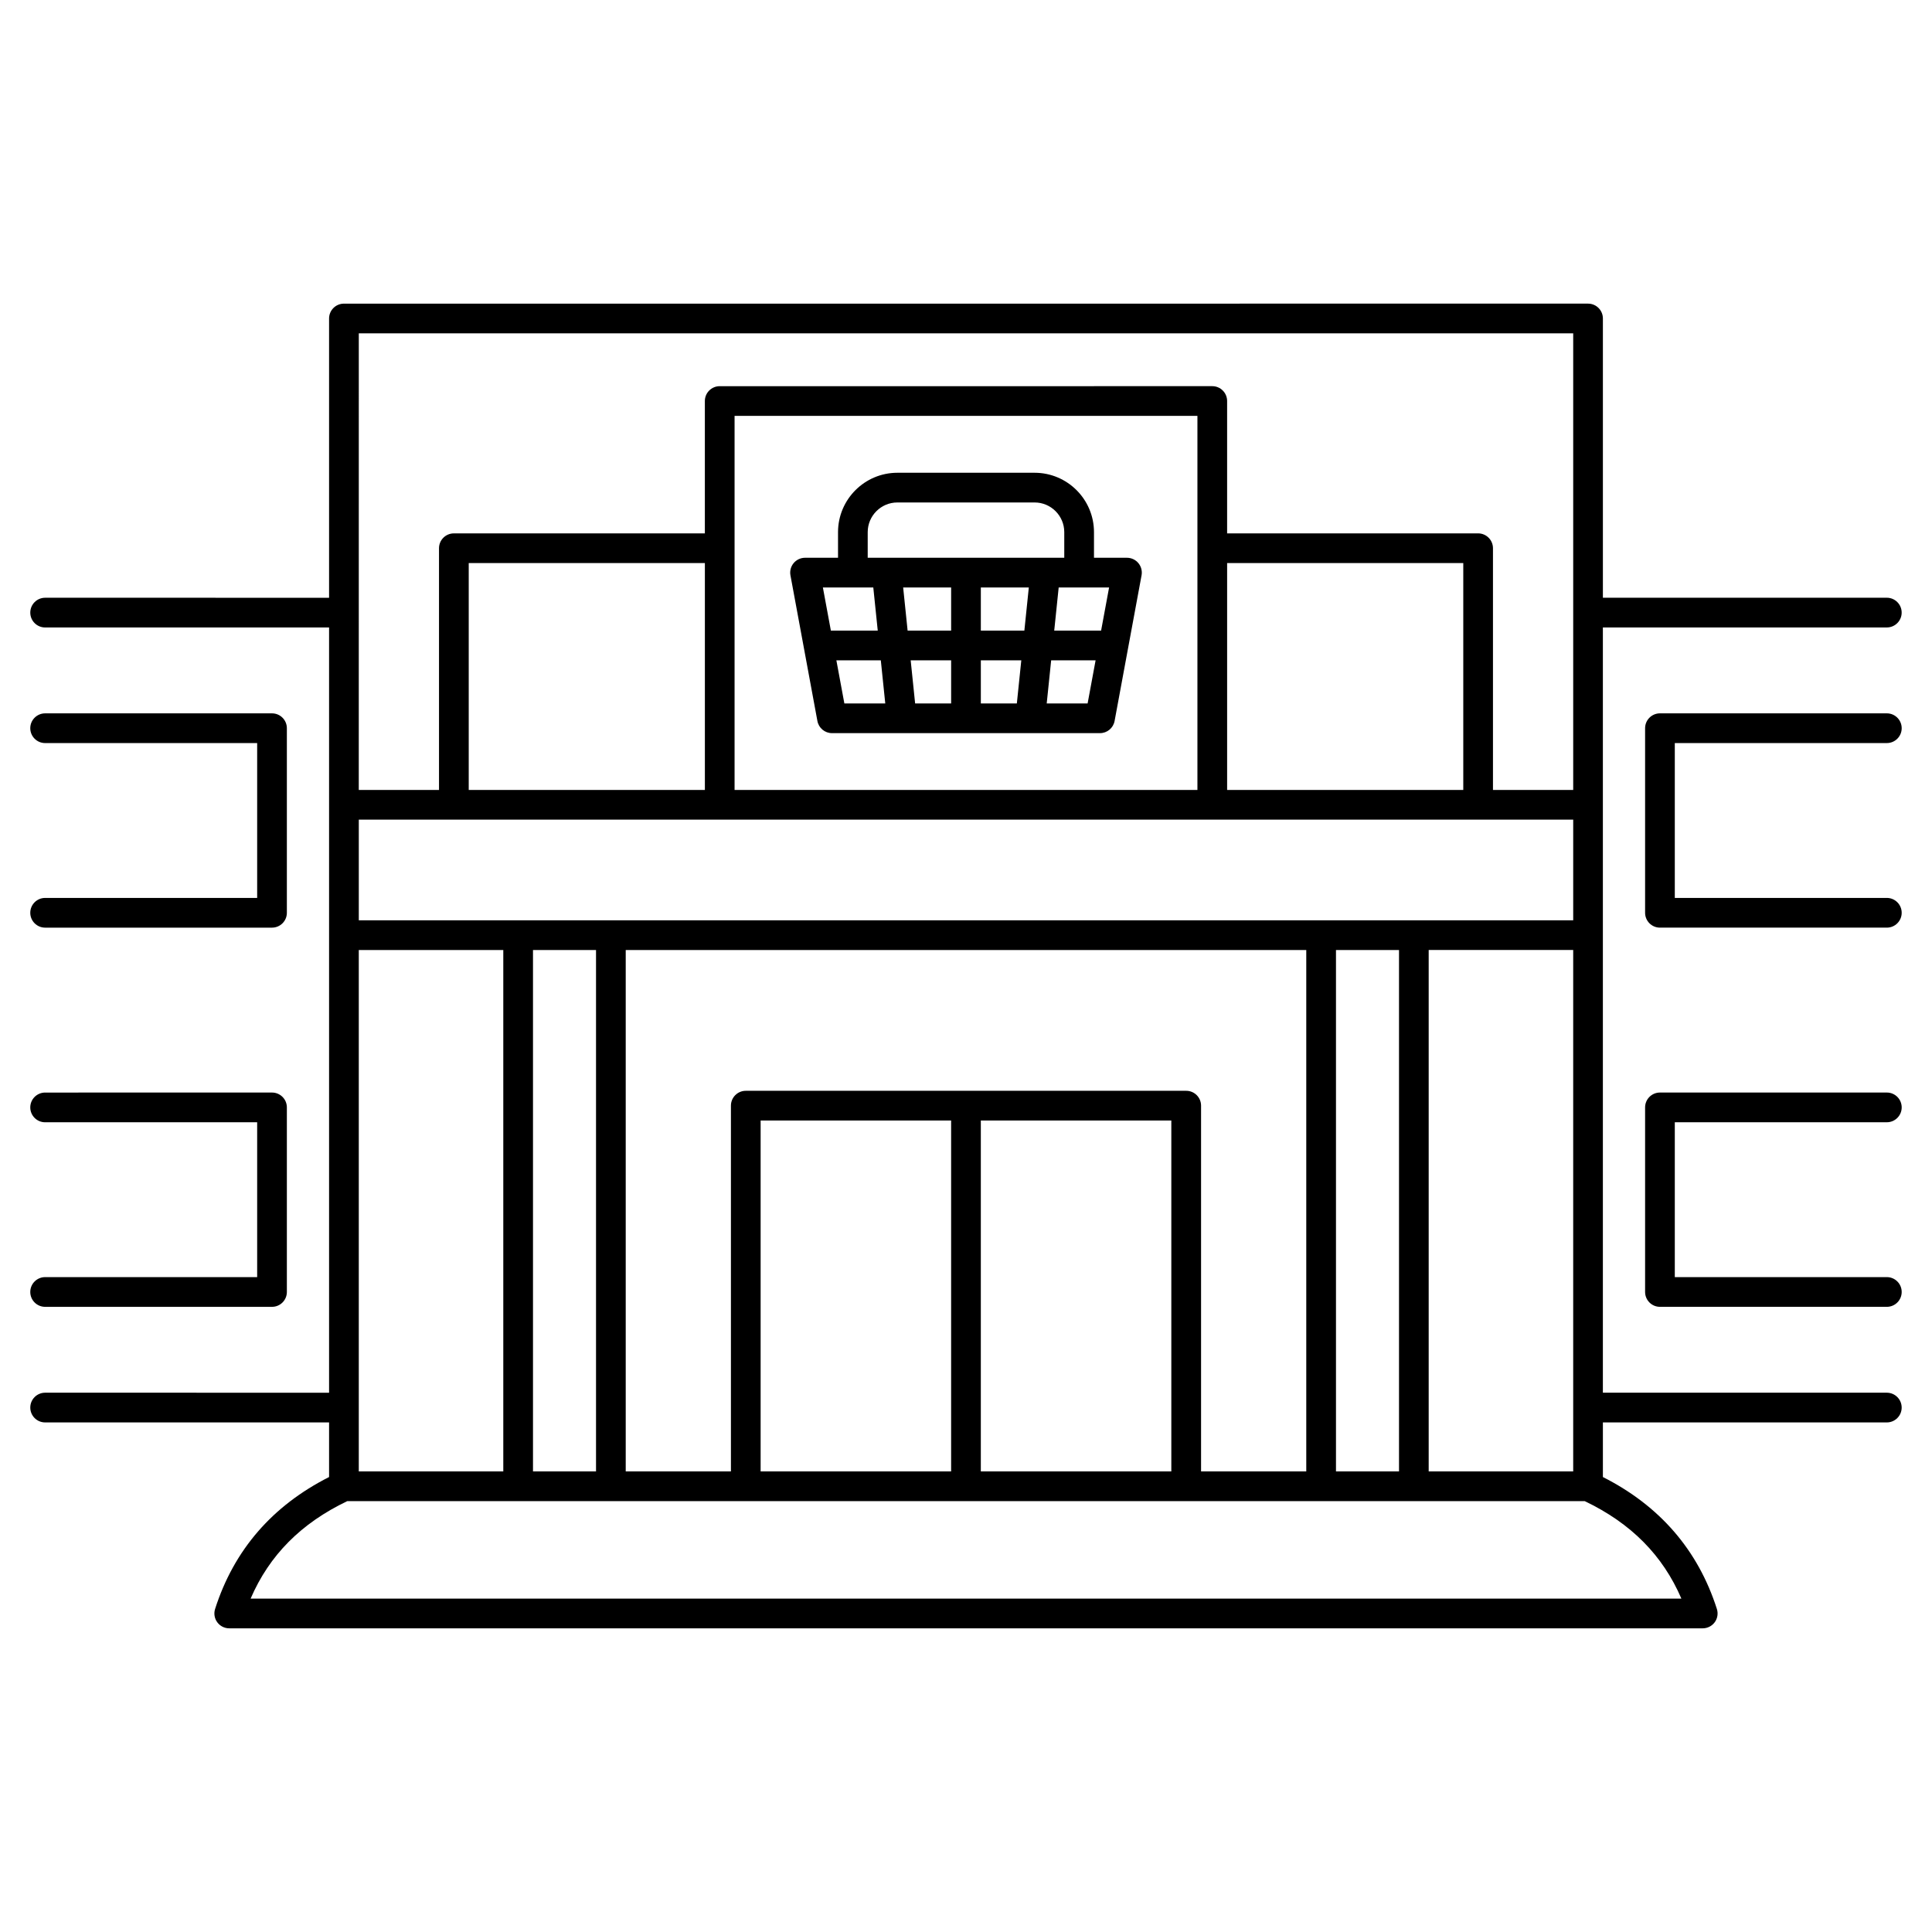 <?xml version="1.0" encoding="UTF-8"?>
<!-- Uploaded to: ICON Repo, www.iconrepo.com, Generator: ICON Repo Mixer Tools -->
<svg fill="#000000" width="800px" height="800px" version="1.1" viewBox="144 144 512 512" xmlns="http://www.w3.org/2000/svg">
 <g>
  <path d="m360.62 335.07c0.348 1.867 1.973 3.219 3.871 3.219h71.016c1.898 0 3.523-1.355 3.871-3.219l7.148-38.605c0.211-1.148-0.098-2.336-0.844-3.234-0.746-0.898-1.855-1.418-3.027-1.418h-8.738v-6.793c0-8.676-7.059-15.734-15.734-15.734h-36.363c-8.676 0-15.734 7.059-15.734 15.734v6.793h-8.738c-1.168 0-2.277 0.52-3.027 1.418-0.746 0.898-1.059 2.086-0.844 3.234zm5.027-16.082h11.777l1.18 11.43h-10.84zm38.285-7.871v-11.434h12.715l-1.18 11.434zm10.723 7.871-1.18 11.43h-9.543v-11.43zm-18.594-7.871h-11.535l-1.18-11.434h12.715zm0 7.871v11.43h-9.543l-1.18-11.43zm25.328 11.43 1.18-11.43h11.777l-2.117 11.43zm14.414-19.301h-12.422l1.18-11.434h13.359zm-61.852-26.098c0-4.336 3.527-7.863 7.863-7.863h36.363c4.336 0 7.863 3.527 7.863 7.863v6.793h-52.09zm1.48 14.664 1.18 11.434h-12.422l-2.117-11.434z"/>
  <path d="m155.96 482.45c-2.172 0-3.938 1.762-3.938 3.938 0 2.172 1.762 3.938 3.938 3.938h60.125c2.172 0 3.938-1.762 3.938-3.938v-48.914c0-2.172-1.762-3.938-3.938-3.938l-60.125 0.004c-2.172 0-3.938 1.762-3.938 3.938 0 2.172 1.762 3.938 3.938 3.938h56.191v41.039z"/>
  <path d="m155.96 381.96c-2.172 0-3.938 1.762-3.938 3.938 0 2.172 1.762 3.938 3.938 3.938h60.125c2.172 0 3.938-1.762 3.938-3.938v-48.914c0-2.172-1.762-3.938-3.938-3.938h-60.125c-2.172 0-3.938 1.762-3.938 3.938 0 2.172 1.762 3.938 3.938 3.938h56.191v41.039z"/>
  <path d="m644.03 441.41c2.172 0 3.938-1.762 3.938-3.938 0-2.172-1.762-3.938-3.938-3.938h-60.125c-2.172 0-3.938 1.762-3.938 3.938v48.914c0 2.172 1.762 3.938 3.938 3.938h60.125c2.172 0 3.938-1.762 3.938-3.938 0-2.172-1.762-3.938-3.938-3.938h-56.191v-41.039z"/>
  <path d="m644.03 302.41h-75.246v-74.008c0-2.172-1.762-3.938-3.938-3.938l-329.7 0.004c-2.172 0-3.938 1.762-3.938 3.938v74.008l-75.246-0.004c-2.172 0-3.938 1.762-3.938 3.938 0 2.172 1.762 3.938 3.938 3.938h75.246v202.8l-75.246-0.004c-2.172 0-3.938 1.762-3.938 3.938 0 2.172 1.762 3.938 3.938 3.938h75.246v14.473c-15.055 7.613-25.219 19.355-30.207 34.961-0.383 1.195-0.172 2.504 0.57 3.519 0.742 1.016 1.922 1.613 3.18 1.613h390.49c1.258 0 2.438-0.602 3.18-1.613 0.742-1.016 0.953-2.324 0.57-3.519-4.988-15.602-15.152-27.348-30.207-34.961v-14.473h75.242c2.172 0 3.938-1.762 3.938-3.938 0-2.172-1.762-3.938-3.938-3.938h-75.246v-202.8h75.246c2.172 0 3.938-1.762 3.938-3.938 0-2.172-1.766-3.938-3.938-3.938zm-83.117 231.53h-38.297v-138.18h38.297zm-215.34 0v-92.996h50.484v92.996zm58.355-92.996h50.484v92.996h-50.484zm54.422-7.871h-116.71c-2.172 0-3.938 1.762-3.938 3.938v96.93h-27.879v-138.18h180.35v138.18h-27.879v-96.93c0-2.176-1.762-3.938-3.938-3.938zm-219.27-37.309h38.297v138.18h-38.297zm46.168 0h16.703v138.18h-16.703zm212.8 0h16.703v138.18h-16.703zm62.867-7.871h-321.83v-26.676h321.83zm-91.715-94.672h62.582v60.121h-62.582zm-7.871 60.121h-122.66v-99.129h122.66zm-130.53 0h-62.582v-60.121h62.582zm-91.715-121h321.83v121h-21.262v-64.055c0-2.172-1.762-3.938-3.938-3.938h-66.516v-35.074c0-2.172-1.762-3.938-3.938-3.938l-130.53 0.004c-2.172 0-3.938 1.762-3.938 3.938v35.074h-66.516c-2.172 0-3.938 1.762-3.938 3.938v64.055l-21.262-0.004zm350.5 335.31h-379.17c4.945-11.492 13.371-19.98 25.609-25.836h327.95c12.242 5.852 20.668 14.34 25.613 25.836z"/>
  <path d="m644.03 340.92c2.172 0 3.938-1.762 3.938-3.938 0-2.172-1.762-3.938-3.938-3.938h-60.125c-2.172 0-3.938 1.762-3.938 3.938v48.914c0 2.172 1.762 3.938 3.938 3.938h60.125c2.172 0 3.938-1.762 3.938-3.938 0-2.172-1.762-3.938-3.938-3.938h-56.191v-41.039z"/>
 </g>
</svg>
